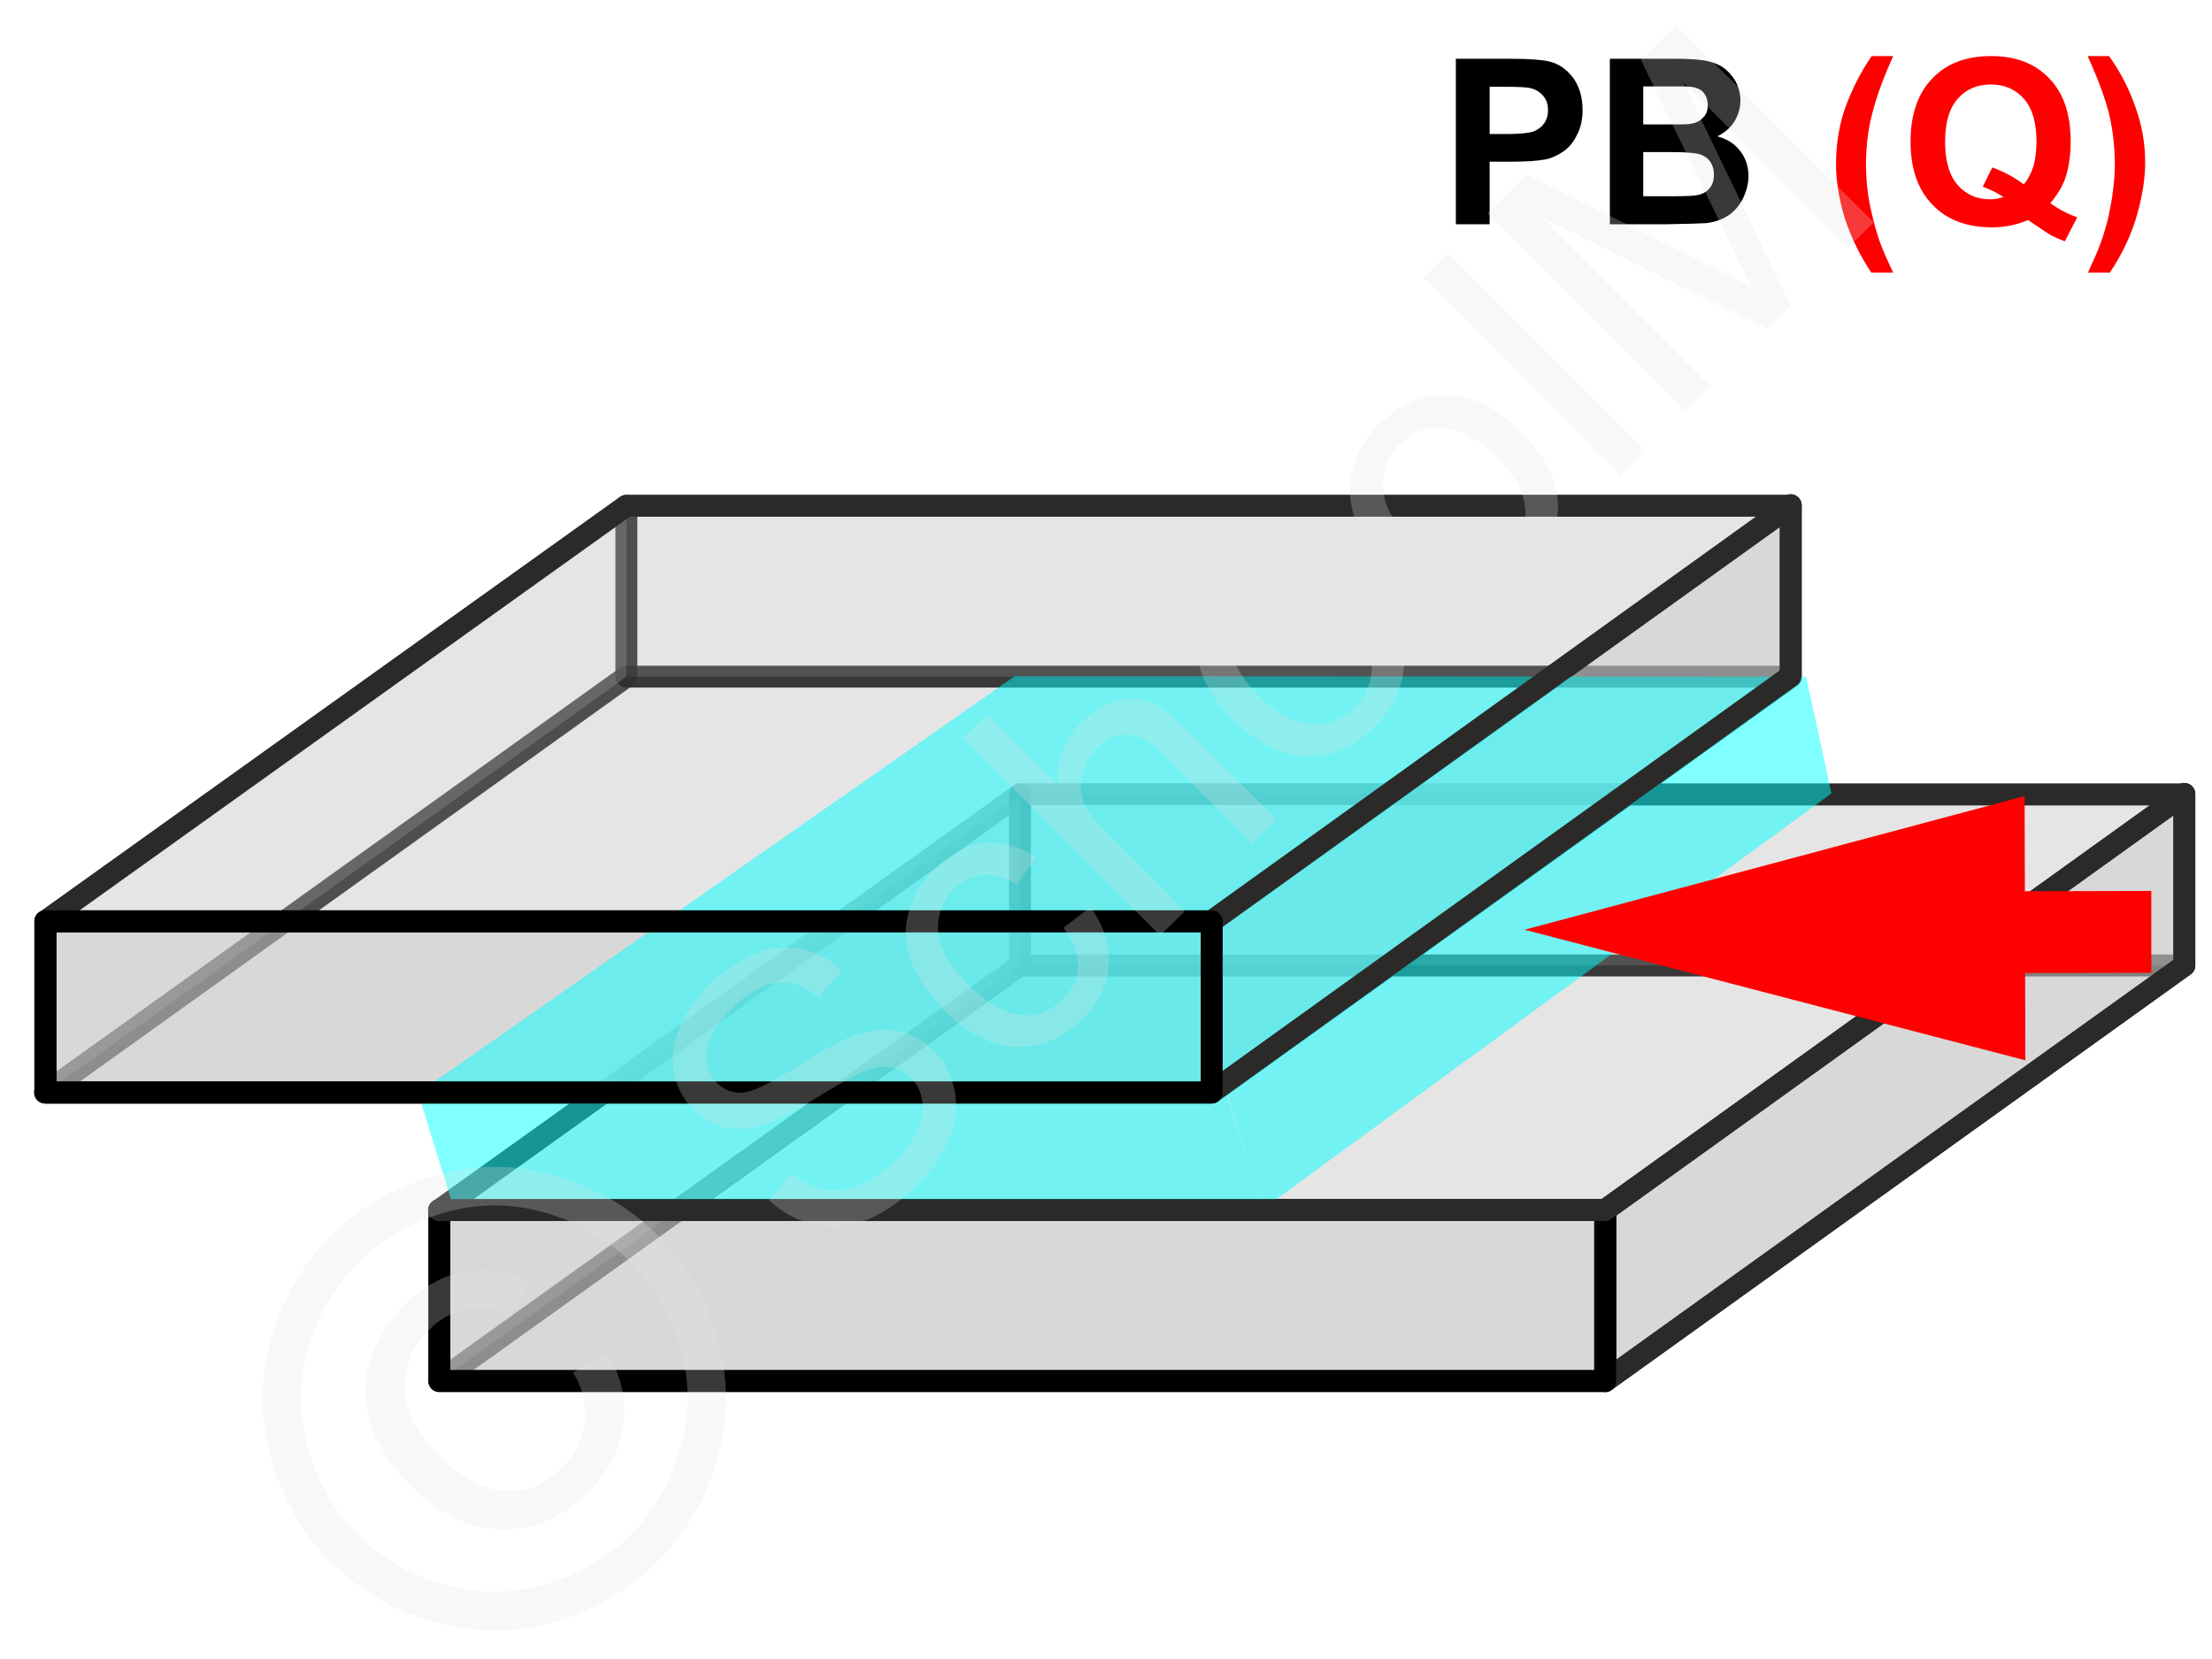 <svg xmlns="http://www.w3.org/2000/svg" width="240" height="180" style="shape-rendering:geometricPrecision;text-rendering:geometricPrecision;image-rendering:optimizeQuality;fill-rule:evenodd;clip-rule:evenodd" viewBox="0 0 5758 4320" xmlns:xlink="http://www.w3.org/1999/xlink"><g id="Ebene_x0020_1"><g id="_629326240"><path d="M3790 584V153h140c53 0 87 3 103 7 25 6 45 20 62 42 16 22 25 50 25 84 0 26-5 48-15 66-9 19-21 33-36 43s-30 17-45 20c-21 4-51 6-90 6h-56v163h-88zm88-358v123h47c34 0 57-3 68-7 12-5 21-12 27-21 7-10 10-21 10-34 0-16-4-28-14-39-9-10-20-16-34-19-11-2-31-3-63-3h-41z" style="fill:#000;fill-rule:nonzero"/><path id="1" d="M4191 153h172c35 0 60 2 77 5 16 3 31 8 45 17 13 9 24 21 33 36 8 15 13 32 13 51 0 20-6 38-16 55-11 17-26 29-44 38 26 7 46 20 60 39 14 18 21 40 21 65 0 19-5 38-14 57-9 18-21 33-37 44s-35 18-58 21c-15 1-50 2-105 3h-147V153zm87 72v99h57c34 0 55 0 63-1 15-2 27-7 35-16 9-8 13-19 13-33 0-13-4-24-11-33-7-8-18-13-33-15-8-1-33-1-74-1h-50zm0 171v115h81c31 0 51-1 60-3 12-2 23-8 31-17s12-21 12-36c0-13-3-24-9-33s-15-16-27-20-38-6-77-6h-71z" style="fill:#000;fill-rule:nonzero"/><path id="2" d="M4929 710h-57c-30-45-53-92-69-141-15-49-23-96-23-141 0-57 9-110 29-161 17-43 38-84 64-121h56c-27 59-45 110-55 151-11 42-16 86-16 133 0 32 3 65 9 98 7 34 15 66 25 96 7 20 19 49 37 86z" style="fill:red;fill-rule:nonzero"/><path id="3" d="M5338 529c22 16 45 28 70 37l-32 62c-13-4-26-10-39-17-2-1-22-14-57-38-28 12-60 19-94 19-66 0-118-20-155-59-38-39-57-94-57-164 0-71 19-126 57-165 37-39 88-58 153-58 63 0 114 19 151 58 38 39 56 94 56 164 0 38-5 70-15 99-8 21-21 42-38 62zm-69-49c11-13 19-29 25-47 5-19 8-40 8-64 0-50-11-87-33-112s-51-37-86-37-64 12-86 37-33 62-33 112 11 88 33 113 50 37 84 37c12 0 24-2 35-6-17-11-35-20-54-27l25-50c28 10 56 25 82 44z" style="fill:red;fill-rule:nonzero"/><path id="4" d="M5436 710c16-35 28-62 34-80 7-19 13-40 19-64 5-25 10-48 12-69 3-22 5-45 5-67 0-47-5-91-15-133-10-41-29-92-56-151h56c30 42 53 87 69 134 17 47 25 95 25 143 0 41-7 85-20 132-14 52-38 104-72 155h-57z" style="fill:red;fill-rule:nonzero"/><g><g><polygon points="2655,2514 5687,2514 4179,3596 1143,3596" style="fill:#ccc;fill-opacity:.502;stroke:#000;stroke-width:56.788;stroke-linecap:round;stroke-linejoin:round;stroke-opacity:.502"/><polygon points="2655,2068 5687,2068 5687,2514 2655,2514" style="fill:#ccc;fill-opacity:.502;stroke:#000;stroke-width:56.788;stroke-linecap:round;stroke-linejoin:round;stroke-opacity:.502"/><polygon points="4179,3151 5687,2068 5687,2514 4179,3596" style="fill:#ccc;fill-opacity:.502;stroke:#2b2a29;stroke-width:56.788;stroke-linecap:round;stroke-linejoin:round;stroke-opacity:.502"/><polygon points="1143,3151 2655,2068 2655,2514 1143,3596" style="fill:#ccc;fill-opacity:.502;stroke:#2b2a29;stroke-width:56.788;stroke-linecap:round;stroke-linejoin:round;stroke-opacity:.502"/><polygon points="1143,3151 4179,3151 4179,3596 1143,3596" style="fill:#ccc;fill-opacity:.502;stroke:#000;stroke-width:56.788;stroke-linecap:round;stroke-linejoin:round;stroke-opacity:.502"/><g><polygon points="4179,3151 5687,2068 5687,2514 4179,3597" style="fill:none;stroke:#2b2a29;stroke-width:56.788;stroke-linecap:round;stroke-linejoin:round;stroke-opacity:.502"/><polygon points="1143,3151 4179,3151 4179,3597 1143,3597" style="fill:none;stroke:#000;stroke-width:56.788;stroke-linecap:round;stroke-linejoin:round;stroke-opacity:.502"/></g></g><g><polygon points="1630,1762 4662,1762 3154,2845 118,2845" style="fill:#ccc;fill-opacity:.502;stroke:#000;stroke-width:56.788;stroke-linecap:round;stroke-linejoin:round;stroke-opacity:.502"/><polygon points="1630,1317 4662,1317 4662,1762 1630,1762" style="fill:#ccc;fill-opacity:.502;stroke:#000;stroke-width:56.788;stroke-linecap:round;stroke-linejoin:round;stroke-opacity:.502"/><polygon points="3154,2399 4662,1317 4662,1762 3154,2845" style="fill:#ccc;fill-opacity:.502;stroke:#2b2a29;stroke-width:56.788;stroke-linecap:round;stroke-linejoin:round;stroke-opacity:.502"/><polygon points="118,2399 1630,1317 1630,1762 118,2845" style="fill:#ccc;fill-opacity:.502;stroke:#2b2a29;stroke-width:56.788;stroke-linecap:round;stroke-linejoin:round;stroke-opacity:.502"/><polygon points="118,2399 3154,2399 3154,2845 118,2845" style="fill:#ccc;fill-opacity:.502;stroke:#000;stroke-width:56.788;stroke-linecap:round;stroke-linejoin:round;stroke-opacity:.502"/><g><polygon points="3154,2399 4662,1317 4662,1762 3154,2845" style="fill:none;stroke:#2b2a29;stroke-width:56.788;stroke-linecap:round;stroke-linejoin:round;stroke-opacity:.502"/><polygon points="118,2399 3154,2399 3154,2845 118,2845" style="fill:none;stroke:#000;stroke-width:56.788;stroke-linecap:round;stroke-linejoin:round;stroke-opacity:.502"/></g></g><polygon points="3154,2399 4662,1317 4662,1762 3154,2845" style="fill:none;stroke:#2b2a29;stroke-width:56.788;stroke-linecap:round;stroke-linejoin:round"/><polyline points="117,2399 1630,1317 4662,1317" style="fill:none;stroke:#2b2a29;stroke-width:56.788;stroke-linecap:round;stroke-linejoin:round"/><line x1="4237" y1="2069" x2="5680" y2="2069" style="fill:none;stroke:#2b2a29;stroke-width:56.788"/><line x1="1143" y1="3151" x2="1571" y2="2845" style="fill:none;stroke:#2b2a29;stroke-width:56.788;stroke-linecap:round"/><line x1="1766" y1="3149" x2="2189" y2="2847" style="fill:none;stroke:#999;stroke-width:56.788;stroke-linecap:round"/><g><polygon points="4179,3151 5687,2068 5687,2514 4179,3596" style="fill:none;stroke:#2b2a29;stroke-width:56.788;stroke-linecap:round;stroke-linejoin:round"/><polygon points="1143,3151 4179,3151 4179,3596 1143,3596" style="fill:none;stroke:#000;stroke-width:56.788;stroke-linecap:round;stroke-linejoin:round"/></g><polygon points="117,2399 3154,2399 3154,2845 117,2845" style="fill:none;stroke:#000;stroke-width:56.788;stroke-linecap:round;stroke-linejoin:round"/><g><polygon points="1182,3151 3284,3151 3193,2845 1087,2844" style="fill:#0ff;fill-opacity:.502"/><polygon points="3284,3151 4768,2066 4702,1762 3194,2844" style="fill:#0ff;fill-opacity:.502"/><polygon points="1088,2846 3194,2845 4701,1762 2641,1761" style="fill:#0ff;fill-opacity:.502"/></g><polyline points="4662,1315 3154,2399 117,2399" style="fill:none;stroke:#2b2a29;stroke-width:56.788;stroke-linecap:round;stroke-linejoin:round"/><polyline points="4661,1761 3153,2845 116,2845" style="fill:none;stroke:#2b2a29;stroke-width:56.788;stroke-linecap:round;stroke-linejoin:round"/><polyline points="5687,2067 4178,3151 1142,3151" style="fill:none;stroke:#2b2a29;stroke-width:56.788;stroke-linecap:round;stroke-linejoin:round"/><polygon points="117,2399 3154,2399 3154,2845 117,2845" style="fill:none;stroke:#000;stroke-width:56.788;stroke-linecap:round;stroke-linejoin:round"/></g><g><path d="M5204 2321l397-1v213l-397 1v-213zm-1235 100l1302-348 2 688-1304-340z" style="fill:red;fill-rule:nonzero"/></g><g id="_629326048"><polygon points="0,0 5758,0 5758,4320 0,4320" style="fill:none"/><path d="M2001 3125l59-70c29 23 57 37 85 42 27 6 58 2 92-11 33-13 65-35 94-64 26-26 45-53 57-80 12-28 16-53 12-76-3-24-13-43-29-59s-35-26-56-28c-21-3-47 2-77 16-19 8-58 30-117 66-58 36-102 59-131 68-37 11-72 14-103 7s-58-23-82-46c-26-26-43-58-51-95-7-38-3-76 14-117 16-40 42-77 76-112 39-38 78-65 120-82 41-17 82-21 121-13 40 8 75 27 107 56l-61 70c-36-29-72-42-109-38s-75 26-115 65c-41 41-63 79-67 113s5 61 26 83c19 18 40 27 66 25 25-1 71-23 139-66s117-70 147-81c44-16 83-21 118-14 36 7 67 24 95 52 27 27 45 60 53 100 9 40 5 81-11 124s-42 83-79 119c-46 47-92 79-137 97s-90 22-135 13-85-31-121-64zm767-709l71-54c35 50 51 100 47 152s-26 98-67 139c-51 51-108 75-173 73-64-2-127-34-189-96-40-41-69-82-85-126-17-43-19-86-7-128 12-43 34-80 66-112 41-40 84-63 130-69 46-5 92 8 137 38l-52 71c-31-20-60-28-88-26-27 3-51 14-73 35-31 32-46 69-43 112s29 89 78 138c50 50 96 77 138 80 42 4 78-10 109-41 25-25 38-53 39-85 2-32-11-65-38-101zm252 20l-514-514 63-63 185 185c-5-64 15-118 60-163 28-27 57-46 88-55 31-10 61-9 89 1 28 11 60 34 96 71l236 235-63 64-236-236c-31-31-61-48-89-48-28-1-55 11-79 36-19 18-32 41-38 67-7 26-6 51 4 74 9 24 29 50 58 79l204 204-64 63zm190-562c-69-69-100-139-95-211 4-60 30-113 76-159 51-51 110-76 176-75s128 31 187 90c48 48 79 92 92 134s13 84 1 127-35 80-68 113c-52 52-111 78-176 77-66-2-130-34-193-96zm65-65c48 48 94 73 138 76 45 2 83-12 115-44 31-31 45-69 43-114-3-45-29-91-78-140-46-46-91-70-136-73s-83 12-114 43c-31 32-46 69-43 114 2 44 28 90 75 138zm335-335c-69-69-100-139-95-211 4-60 30-113 76-159 51-51 110-76 176-75s128 31 187 90c48 48 79 92 92 134s13 84 1 127c-13 43-35 80-68 113-52 52-111 78-176 77-66-2-130-34-193-96zm65-65c48 48 94 73 138 76 45 2 83-12 115-44 31-31 45-69 43-114-3-45-29-91-78-140-46-46-91-70-136-73s-83 12-114 43c-31 32-46 70-43 114 2 44 28 90 75 138zm544-171l-514-515 63-63 514 514-63 64zm168-168l-515-514 102-102 486 242c45 22 79 40 101 51-13-24-31-61-55-110l-234-481 91-91 515 514-66 65-430-430 280 581-61 61-587-290 438 439-65 65z" style="fill:#e6e6e6;fill-rule:nonzero;fill-opacity:.251"/><path d="M861 3217c72-72 160-123 265-154 104-32 210-33 316-2 106 30 196 82 270 156 73 73 125 162 155 267s30 210 0 315-82 194-156 268c-73 73-163 125-268 156-105 30-210 30-315 0s-194-82-267-155c-74-74-126-164-156-270-30-107-29-212 2-317s83-193 154-264zm71 70c-60 60-103 134-129 221s-27 175-2 264 69 164 130 225c61 62 136 105 223 129 88 25 175 25 263 0s163-68 224-130c61-61 104-135 129-223s26-176 1-263-68-161-130-223c-61-61-136-105-225-130s-177-24-264 2-161 69-220 128zm559 287l90-49c36 59 50 120 41 185-9 64-39 123-91 175-66 66-141 99-226 97-84-1-164-40-240-116-49-49-83-102-100-157-19-56-19-110-3-163 16-54 47-103 91-148 50-50 104-79 161-88s112 1 166 30l-50 84c-40-17-78-22-115-15s-71 25-100 55c-44 43-64 95-62 153 3 59 33 118 91 175 57 57 114 88 170 90 56 3 105-16 147-58 34-34 54-74 60-119 6-46-4-89-30-131z" style="fill:#e6e6e6;fill-rule:nonzero;fill-opacity:.251"/></g></g></g></svg>